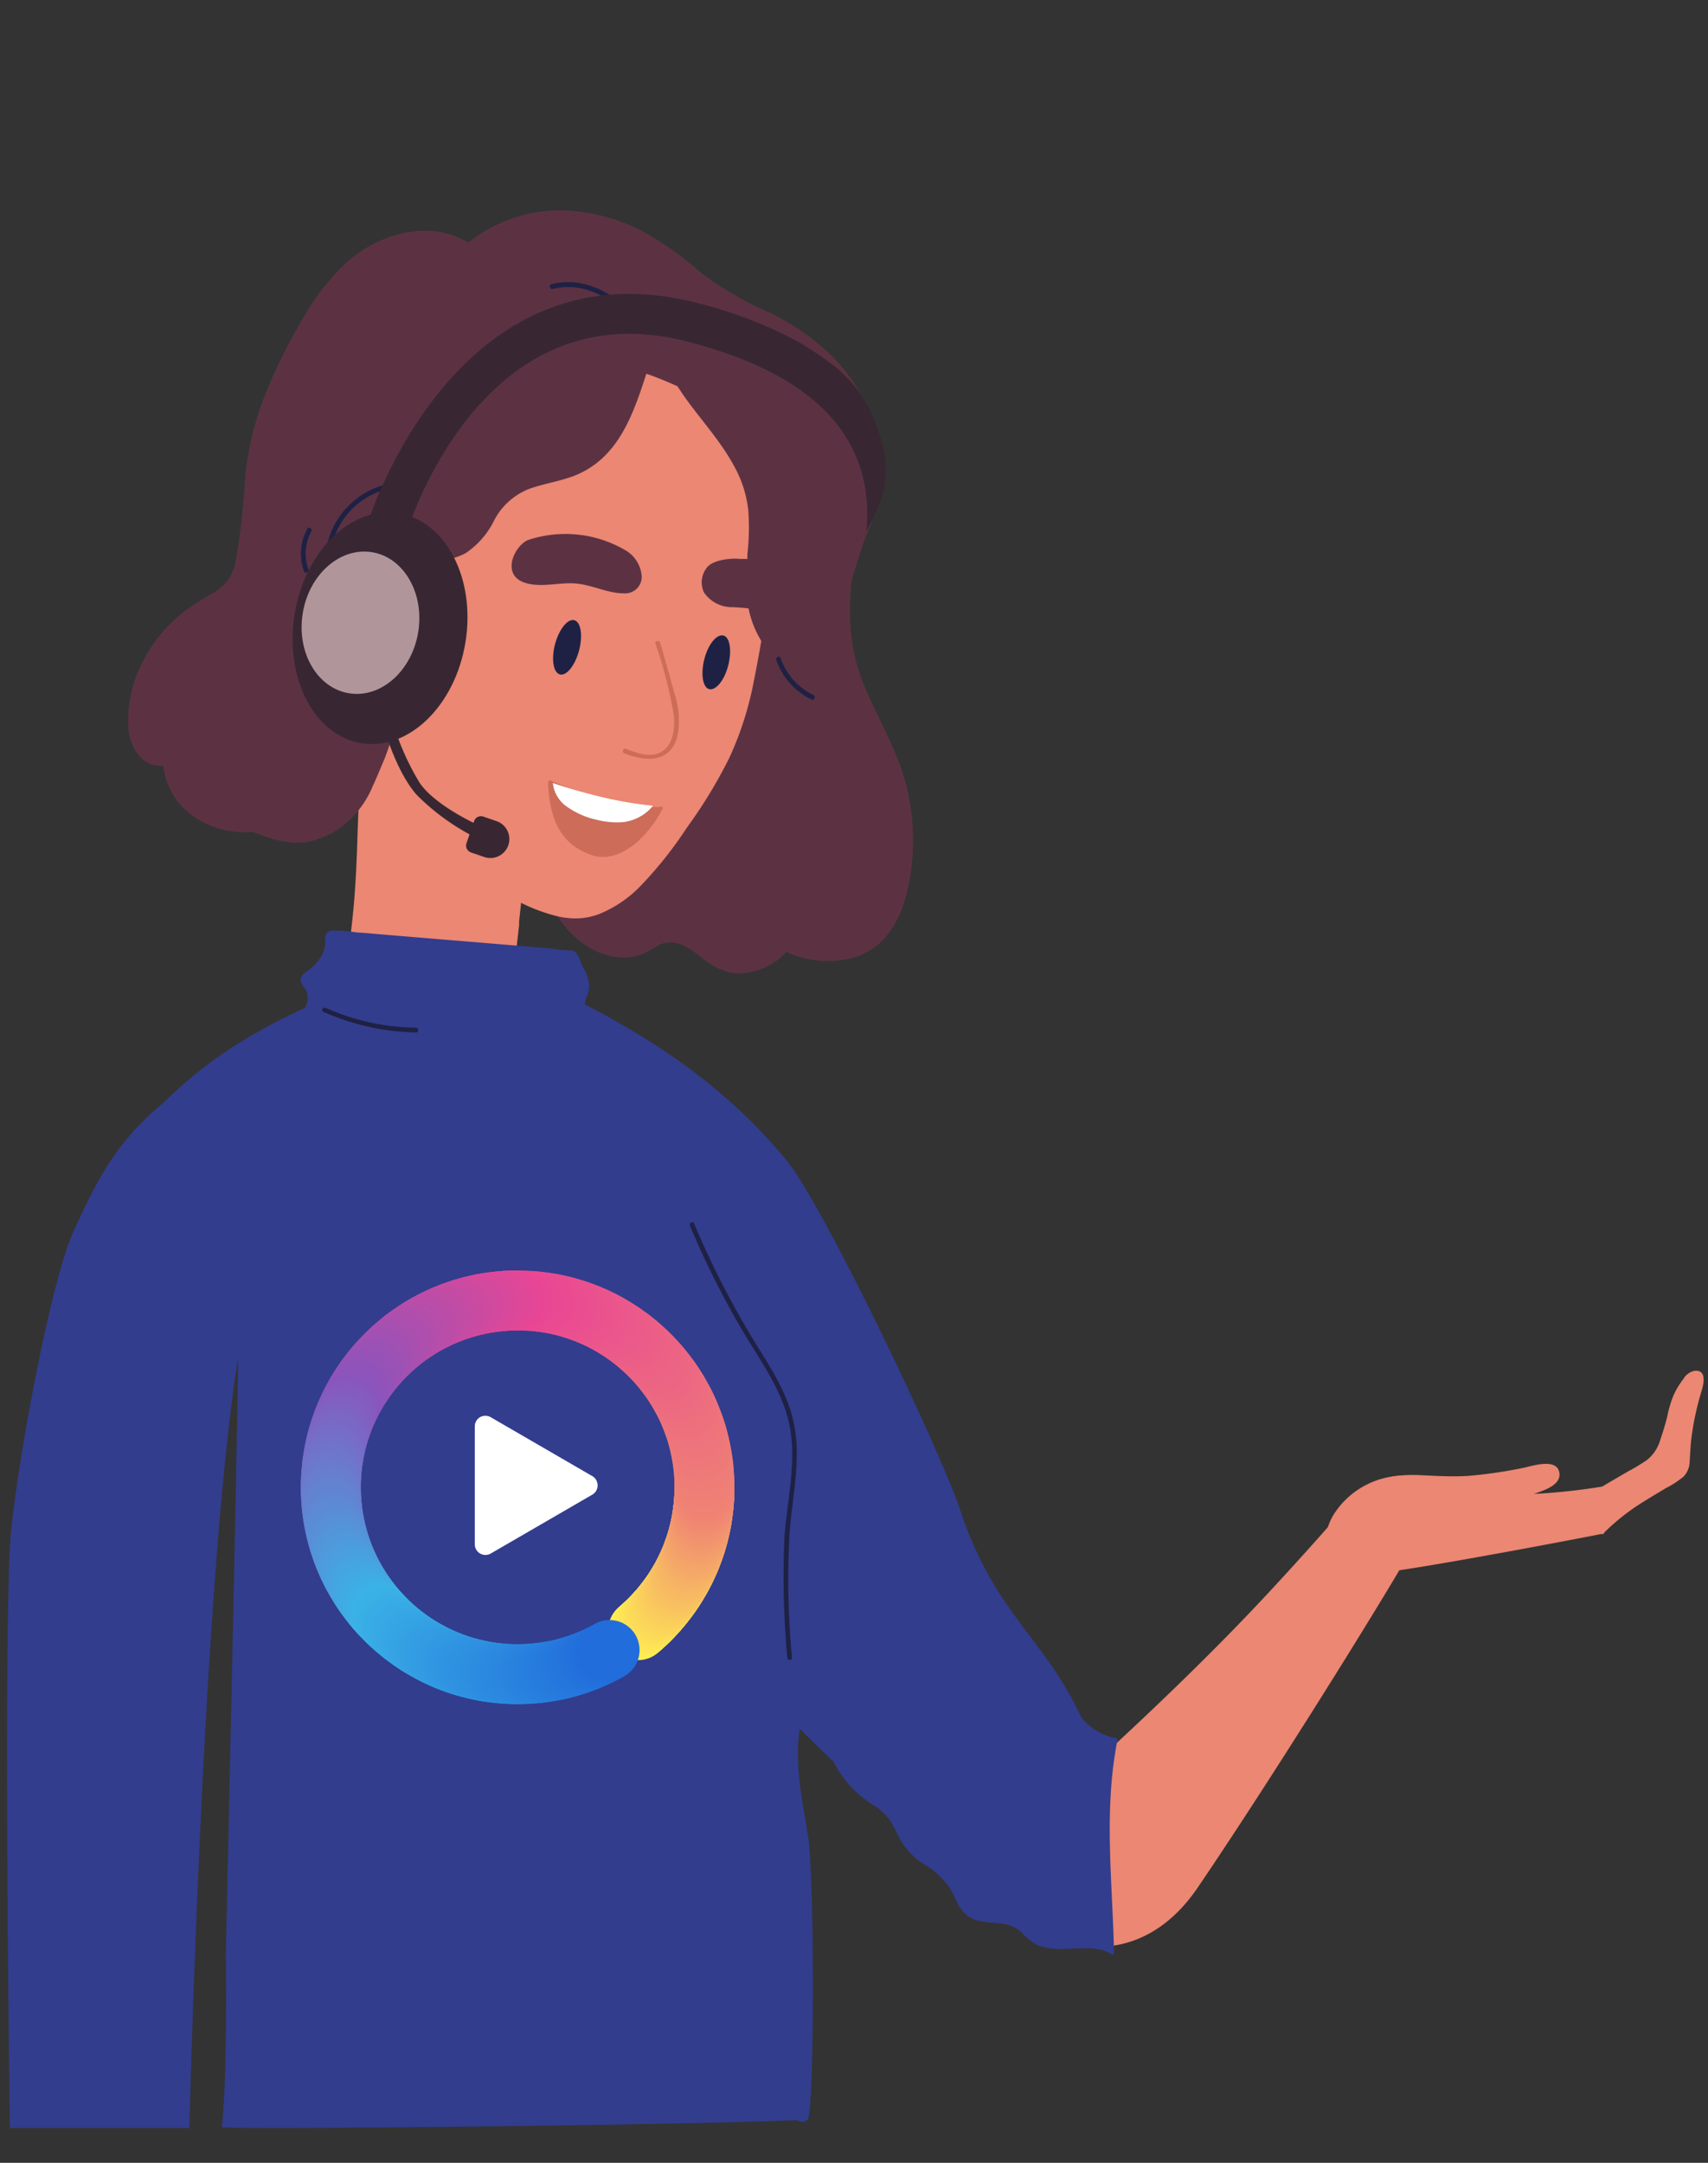 <svg id="圖層_1" data-name="圖層 1" xmlns="http://www.w3.org/2000/svg" viewBox="0 0 173 219"><rect x="0" y="0" width="173" height="219" fill="#333333" stroke="none"/><defs><style>.cls-1{fill:#5c3243;}.cls-2{fill:#323d8e;}.cls-3{fill:#eb8773;}.cls-4{fill:#1f2144;}.cls-5{fill:#cc6c59;}.cls-6{fill:#fff;}.cls-7{fill:#382732;}.cls-8{fill:#b0969b;}.cls-9{fill:#fff051;}.cls-10{fill:#ffef51;}.cls-11{fill:#ffee52;}.cls-12{fill:#ffed52;}.cls-13{fill:#feec52;}.cls-14{fill:#feeb53;}.cls-15{fill:#feea53;}.cls-16{fill:#fee953;}.cls-17{fill:#fee854;}.cls-18{fill:#fee754;}.cls-19{fill:#fee654;}.cls-20{fill:#fde554;}.cls-21{fill:#fde455;}.cls-22{fill:#fde355;}.cls-23{fill:#fde255;}.cls-24{fill:#fde156;}.cls-25{fill:#fde056;}.cls-26{fill:#fddf56;}.cls-27{fill:#fcde57;}.cls-28{fill:#fcdd57;}.cls-29{fill:#fcdc57;}.cls-30{fill:#fcdb58;}.cls-31{fill:#fcda58;}.cls-32{fill:#fcd958;}.cls-33{fill:#fcd859;}.cls-34{fill:#fbd759;}.cls-35{fill:#fbd659;}.cls-36{fill:#fbd55a;}.cls-37{fill:#fbd45a;}.cls-38{fill:#fbd35a;}.cls-39{fill:#fbd25a;}.cls-40{fill:#fbd15b;}.cls-41{fill:#fad05b;}.cls-42{fill:#facf5b;}.cls-43{fill:#face5c;}.cls-44{fill:#facd5c;}.cls-45{fill:#facc5c;}.cls-46{fill:#facb5d;}.cls-47{fill:#faca5d;}.cls-48{fill:#f9c95d;}.cls-49{fill:#f9c85e;}.cls-50{fill:#f9c75e;}.cls-51{fill:#f9c65e;}.cls-52{fill:#f9c55f;}.cls-53{fill:#f9c45f;}.cls-54{fill:#f9c35f;}.cls-55{fill:#f8c260;}.cls-56{fill:#f8c160;}.cls-57{fill:#f8c060;}.cls-58{fill:#f8bf60;}.cls-59{fill:#f8be61;}.cls-60{fill:#f8bd61;}.cls-61{fill:#f8bc61;}.cls-62{fill:#f7bb62;}.cls-63{fill:#f7ba62;}.cls-64{fill:#f7b962;}.cls-65{fill:#f7b963;}.cls-66{fill:#f7b863;}.cls-67{fill:#f7b763;}.cls-68{fill:#f6b664;}.cls-69{fill:#f6b564;}.cls-70{fill:#f6b464;}.cls-71{fill:#f6b365;}.cls-72{fill:#f6b265;}.cls-73{fill:#f6b165;}.cls-74{fill:#f6b065;}.cls-75{fill:#f5af66;}.cls-76{fill:#f5ae66;}.cls-77{fill:#f5ad66;}.cls-78{fill:#f5ac67;}.cls-79{fill:#f5ab67;}.cls-80{fill:#f5aa67;}.cls-81{fill:#f5a968;}.cls-82{fill:#f4a868;}.cls-83{fill:#f4a768;}.cls-84{fill:#f4a669;}.cls-85{fill:#f4a569;}.cls-86{fill:#f4a469;}.cls-87{fill:#f4a36a;}.cls-88{fill:#f4a26a;}.cls-89{fill:#f3a16a;}.cls-90{fill:#f3a06b;}.cls-91{fill:#f39f6b;}.cls-92{fill:#f39e6b;}.cls-93{fill:#f39d6b;}.cls-94{fill:#f39c6c;}.cls-95{fill:#f39b6c;}.cls-96{fill:#f29a6c;}.cls-97{fill:#f2996d;}.cls-98{fill:#f2986d;}.cls-99{fill:#f2976d;}.cls-100{fill:#f2966e;}.cls-101{fill:#f2956e;}.cls-102{fill:#f2946e;}.cls-103{fill:#f1936f;}.cls-104{fill:#f1926f;}.cls-105{fill:#f1916f;}.cls-106{fill:#f19070;}.cls-107{fill:#f18f70;}.cls-108{fill:#f18e70;}.cls-109{fill:#f18d71;}.cls-110{fill:#f08c71;}.cls-111{fill:#f08b71;}.cls-112{fill:#f08a71;}.cls-113{fill:#f08972;}.cls-114{fill:#f08872;}.cls-115{fill:#f08772;}.cls-116{fill:#f08673;}.cls-117{fill:#ef8573;}.cls-118{fill:#ef8473;}.cls-119{fill:#ef8374;}.cls-120{fill:#ef8274;}.cls-121{fill:#ef8175;}.cls-122{fill:#ef8075;}.cls-123{fill:#ef7f76;}.cls-124{fill:#ef7e76;}.cls-125{fill:#ef7d77;}.cls-126{fill:#ee7c77;}.cls-127{fill:#ee7b78;}.cls-128{fill:#ee7a78;}.cls-129{fill:#ee7979;}.cls-130{fill:#ee7879;}.cls-131{fill:#ee777a;}.cls-132{fill:#ee767a;}.cls-133{fill:#ee757b;}.cls-134{fill:#ee747b;}.cls-135{fill:#ee737c;}.cls-136{fill:#ed727c;}.cls-137{fill:#ed717d;}.cls-138{fill:#ed707d;}.cls-139{fill:#ed6f7e;}.cls-140{fill:#ed6e7e;}.cls-141{fill:#ed6d7f;}.cls-142{fill:#ed6c80;}.cls-143{fill:#ed6b80;}.cls-144{fill:#ed6a81;}.cls-145{fill:#ed6981;}.cls-146{fill:#ec6882;}.cls-147{fill:#ec6782;}.cls-148{fill:#ec6683;}.cls-149{fill:#ec6583;}.cls-150{fill:#ec6484;}.cls-151{fill:#ec6385;}.cls-152{fill:#ec6285;}.cls-153{fill:#ec6186;}.cls-154{fill:#ec6086;}.cls-155{fill:#eb5f87;}.cls-156{fill:#eb5e87;}.cls-157{fill:#eb5d88;}.cls-158{fill:#eb5c88;}.cls-159{fill:#eb5b89;}.cls-160{fill:#eb5a8a;}.cls-161{fill:#eb598a;}.cls-162{fill:#eb588b;}.cls-163{fill:#eb578b;}.cls-164{fill:#eb568c;}.cls-165{fill:#ea558c;}.cls-166{fill:#ea548d;}.cls-167{fill:#ea538d;}.cls-168{fill:#ea528e;}.cls-169{fill:#ea518e;}.cls-170{fill:#ea508f;}.cls-171{fill:#ea4f8f;}.cls-172{fill:#ea4e90;}.cls-173{fill:#ea4d90;}.cls-174{fill:#ea4c91;}.cls-175{fill:#e94b91;}.cls-176{fill:#e94a92;}.cls-177{fill:#e94992;}.cls-178{fill:#e94893;}.cls-179{fill:#e94793;}.cls-180{fill:#e94694;}.cls-181{fill:#e84694;}.cls-182{fill:#e74695;}.cls-183{fill:#e64695;}.cls-184{fill:#e54796;}.cls-185{fill:#e44796;}.cls-186{fill:#e34797;}.cls-187{fill:#e24797;}.cls-188{fill:#e14797;}.cls-189{fill:#e04798;}.cls-190{fill:#df4798;}.cls-191{fill:#de4899;}.cls-192{fill:#dd4899;}.cls-193{fill:#dc4899;}.cls-194{fill:#db489a;}.cls-195{fill:#da489a;}.cls-196{fill:#d9489b;}.cls-197{fill:#d8499b;}.cls-198{fill:#d7499c;}.cls-199{fill:#d6499c;}.cls-200{fill:#d5499c;}.cls-201{fill:#d4499d;}.cls-202{fill:#d3499d;}.cls-203{fill:#d2499e;}.cls-204{fill:#d14a9e;}.cls-205{fill:#d04a9f;}.cls-206{fill:#cf4a9f;}.cls-207{fill:#ce4a9f;}.cls-208{fill:#cd4aa0;}.cls-209{fill:#cc4aa0;}.cls-210{fill:#cb4aa1;}.cls-211{fill:#ca4ba1;}.cls-212{fill:#c94ba1;}.cls-213{fill:#c84ba2;}.cls-214{fill:#c74ba2;}.cls-215{fill:#c64ba3;}.cls-216{fill:#c54ba3;}.cls-217{fill:#c44ba4;}.cls-218{fill:#c34ca4;}.cls-219{fill:#c24ca4;}.cls-220{fill:#c14ca5;}.cls-221{fill:#c04ca5;}.cls-222{fill:#bf4ca6;}.cls-223{fill:#be4ca6;}.cls-224{fill:#bd4ca7;}.cls-225{fill:#bc4da7;}.cls-226{fill:#bb4da7;}.cls-227{fill:#ba4da8;}.cls-228{fill:#b94da9;}.cls-229{fill:#b84da9;}.cls-230{fill:#b74ea9;}.cls-231{fill:#b64eaa;}.cls-232{fill:#b54eaa;}.cls-233{fill:#b44eab;}.cls-234{fill:#b34eab;}.cls-235{fill:#b24eac;}.cls-236{fill:#b14eac;}.cls-237{fill:#b04fac;}.cls-238{fill:#af4fad;}.cls-239{fill:#ae4fad;}.cls-240{fill:#ad4fae;}.cls-241{fill:#ac4fae;}.cls-242{fill:#ab4faf;}.cls-243{fill:#aa4faf;}.cls-244{fill:#a950af;}.cls-245{fill:#a850b0;}.cls-246{fill:#a750b0;}.cls-247{fill:#a650b1;}.cls-248{fill:#a550b1;}.cls-249{fill:#a450b1;}.cls-250{fill:#a350b2;}.cls-251{fill:#a251b2;}.cls-252{fill:#a151b3;}.cls-253{fill:#a051b3;}.cls-254{fill:#9f51b4;}.cls-255{fill:#9e51b4;}.cls-256{fill:#9d51b4;}.cls-257{fill:#9c51b5;}.cls-258{fill:#9b52b5;}.cls-259{fill:#9a52b6;}.cls-260{fill:#9952b6;}.cls-261{fill:#9852b7;}.cls-262{fill:#9752b7;}.cls-263{fill:#9652b7;}.cls-264{fill:#9553b8;}.cls-265{fill:#9453b8;}.cls-266{fill:#9353b9;}.cls-267{fill:#9253b9;}.cls-268{fill:#9153b9;}.cls-269{fill:#9053ba;}.cls-270{fill:#8f53ba;}.cls-271{fill:#8e54bb;}.cls-272{fill:#8d54bb;}.cls-273{fill:#8c54bc;}.cls-274{fill:#8b54bc;}.cls-275{fill:#8a55bc;}.cls-276{fill:#8956bd;}.cls-277{fill:#8857bd;}.cls-278{fill:#8858be;}.cls-279{fill:#8759be;}.cls-280{fill:#865abf;}.cls-281{fill:#855bbf;}.cls-282{fill:#845cc0;}.cls-283{fill:#835dc0;}.cls-284{fill:#825ec0;}.cls-285{fill:#825fc1;}.cls-286{fill:#8160c1;}.cls-287{fill:#8061c2;}.cls-288{fill:#7f62c2;}.cls-289{fill:#7e63c3;}.cls-290{fill:#7d64c3;}.cls-291{fill:#7d65c4;}.cls-292{fill:#7c66c4;}.cls-293{fill:#7b67c4;}.cls-294{fill:#7a68c5;}.cls-295{fill:#7969c5;}.cls-296{fill:#786ac6;}.cls-297{fill:#776bc6;}.cls-298{fill:#776cc7;}.cls-299{fill:#766dc7;}.cls-300{fill:#756ec7;}.cls-301{fill:#746fc8;}.cls-302{fill:#7370c8;}.cls-303{fill:#7271c9;}.cls-304{fill:#7172c9;}.cls-305{fill:#7173ca;}.cls-306{fill:#7074ca;}.cls-307{fill:#6f75cb;}.cls-308{fill:#6e76cb;}.cls-309{fill:#6d77cb;}.cls-310{fill:#6c78cc;}.cls-311{fill:#6b79cc;}.cls-312{fill:#6b7acd;}.cls-313{fill:#6a7bcd;}.cls-314{fill:#697cce;}.cls-315{fill:#687dce;}.cls-316{fill:#677ecf;}.cls-317{fill:#667fcf;}.cls-318{fill:#6580cf;}.cls-319{fill:#6581d0;}.cls-320{fill:#6482d0;}.cls-321{fill:#6383d1;}.cls-322{fill:#6283d1;}.cls-323{fill:#6184d2;}.cls-324{fill:#6085d2;}.cls-325{fill:#6086d3;}.cls-326{fill:#5f87d3;}.cls-327{fill:#5e88d3;}.cls-328{fill:#5d89d4;}.cls-329{fill:#5c8ad4;}.cls-330{fill:#5b8bd5;}.cls-331{fill:#5a8cd5;}.cls-332{fill:#5a8dd6;}.cls-333{fill:#598ed6;}.cls-334{fill:#588fd7;}.cls-335{fill:#5790d7;}.cls-336{fill:#5691d7;}.cls-337{fill:#5592d8;}.cls-338{fill:#5493d8;}.cls-339{fill:#5494d9;}.cls-340{fill:#5395d9;}.cls-341{fill:#5296da;}.cls-342{fill:#5197da;}.cls-343{fill:#5098db;}.cls-344{fill:#4f99db;}.cls-345{fill:#4e9adb;}.cls-346{fill:#4e9bdc;}.cls-347{fill:#4d9cdc;}.cls-348{fill:#4c9ddd;}.cls-349{fill:#4b9edd;}.cls-350{fill:#4a9fde;}.cls-351{fill:#49a0de;}.cls-352{fill:#48a1de;}.cls-353{fill:#48a2df;}.cls-354{fill:#47a3df;}.cls-355{fill:#46a4e0;}.cls-356{fill:#45a5e0;}.cls-357{fill:#44a6e1;}.cls-358{fill:#43a7e1;}.cls-359{fill:#43a8e2;}.cls-360{fill:#42a9e2;}.cls-361{fill:#41aae2;}.cls-362{fill:#40abe3;}.cls-363{fill:#3face3;}.cls-364{fill:#3eade4;}.cls-365{fill:#3daee4;}.cls-366{fill:#3dafe5;}.cls-367{fill:#3cb0e5;}.cls-368{fill:#3bb1e6;}.cls-369{fill:#3ab2e6;}.cls-370{fill:#3ab1e6;}.cls-371{fill:#39b0e6;}.cls-372{fill:#39afe6;}.cls-373{fill:#39aee5;}.cls-374{fill:#38ade5;}.cls-375{fill:#38ace5;}.cls-376{fill:#37abe5;}.cls-377{fill:#37aae5;}.cls-378{fill:#37a9e5;}.cls-379{fill:#36a8e4;}.cls-380{fill:#36a7e4;}.cls-381{fill:#36a6e4;}.cls-382{fill:#35a5e4;}.cls-383{fill:#35a4e4;}.cls-384{fill:#35a3e4;}.cls-385{fill:#34a2e3;}.cls-386{fill:#34a1e3;}.cls-387{fill:#34a0e3;}.cls-388{fill:#339fe3;}.cls-389{fill:#339ee3;}.cls-390{fill:#329de3;}.cls-391{fill:#329ce3;}.cls-392{fill:#329be2;}.cls-393{fill:#319ae2;}.cls-394{fill:#3199e2;}.cls-395{fill:#3198e2;}.cls-396{fill:#3097e2;}.cls-397{fill:#3096e2;}.cls-398{fill:#3095e1;}.cls-399{fill:#2f94e1;}.cls-400{fill:#2f93e1;}.cls-401{fill:#2f92e1;}.cls-402{fill:#2e91e1;}.cls-403{fill:#2e90e1;}.cls-404{fill:#2d8fe0;}.cls-405{fill:#2d8ee0;}.cls-406{fill:#2c8de0;}.cls-407{fill:#2c8ce0;}.cls-408{fill:#2c8be0;}.cls-409{fill:#2b8ae0;}.cls-410{fill:#2b89df;}.cls-411{fill:#2b88df;}.cls-412{fill:#2a87df;}.cls-413{fill:#2a86df;}.cls-414{fill:#2a85df;}.cls-415{fill:#2984df;}.cls-416{fill:#2983de;}.cls-417{fill:#2982de;}.cls-418{fill:#2881de;}.cls-419{fill:#2880de;}.cls-420{fill:#277fde;}.cls-421{fill:#277ede;}.cls-422{fill:#277dde;}.cls-423{fill:#267cdd;}.cls-424{fill:#267bdd;}.cls-425{fill:#267add;}.cls-426{fill:#2579dd;}.cls-427{fill:#2578dd;}.cls-428{fill:#2577dd;}.cls-429{fill:#2476dc;}.cls-430{fill:#2475dc;}.cls-431{fill:#2474dc;}.cls-432{fill:#2373dc;}.cls-433{fill:#2372dc;}.cls-434{fill:#2271dc;}.cls-435{fill:#2270db;}.cls-436{fill:#226fdb;}.cls-437{fill:#216edb;}.cls-438{fill:#216ddb;}</style></defs><path class="cls-1" d="M111.16,178.75l.48.2,3.1,1.31Z"/><path class="cls-2" d="M1,156.64c.29-5.94,3.93-26.41,6.43-31.91,2.33-5.16,4.31-9,8.78-12.78,2.44-2.09,8.31-9.26,29.69-15.3a10.79,10.79,0,0,1,3.63,0c0-.17.18-.32.35-.21l.42.27h.07a.25.25,0,0,1,.21.18L52.27,98c4.95,3.12,17.45,7.45,27.35,19.43,3.81,4.61,15.71,29.67,17.62,35.41a37.1,37.1,0,0,0,3.93,8.42c1.63,2.53,3.55,4.86,5.28,7.32a35.35,35.35,0,0,1,4.1,7.73,31.55,31.55,0,0,0,1.69,3.86,17.29,17.29,0,0,0,3.21,3.77,9.29,9.29,0,0,1,2,2.73c-1.55.76-3.06,1.64-4.59,2.39-3.14,1.08-6.55,1.24-9.71,2.29a8.71,8.71,0,0,0-2.32,1.17A218.1,218.1,0,0,1,81,175.05c-.53,3.57.24,7.16.82,10.7.64,3.88.7,24.68.1,28.58-.08.54-.84.66-1.2.34-10.59.51-57.42,1-58.24.72.58-5.72.39-17.43.39-17.43s1.37-61.22,1.23-60.33c-3.56,22-4.92,77.84-4.92,77.84H1S.35,170,1,156.64Z"/><path class="cls-1" d="M13,73.79c.15,1.7,1.19,3.59,3,3.75a3.37,3.37,0,0,0,.55,0,7.1,7.1,0,0,0,3.05,5.13,9.15,9.15,0,0,0,9.2.67l.4-.18A13.41,13.41,0,0,0,31,82.08l0,0a17.4,17.4,0,0,0,4.59-5l.31-.5.34-.58q.45-.81.87-1.65.63,1.14,1.35,2.22a.83.83,0,0,1,.08.12A72.6,72.6,0,0,0,48,87.54a16.75,16.75,0,0,0,1.33,1.2l.2.17a9,9,0,0,0,4.12,2,7.16,7.16,0,0,0,1.85.07,17.82,17.82,0,0,0,1.11,2A9.46,9.46,0,0,0,60,96.12l.22.11a6.66,6.66,0,0,0,3.22.72A5.11,5.11,0,0,0,65,96.63c.66-.25,1.23-.68,1.87-1C68.5,95,69.82,96,71,96.9a6.84,6.84,0,0,0,3.33,1.64,6.66,6.66,0,0,0,5.32-2.15,9.94,9.94,0,0,0,7.06.5c3.23-1.09,4.68-4.11,5.32-7.25a23,23,0,0,0-.25-10.18c-.87-3.42-2.7-6.41-4.07-9.62a19.23,19.23,0,0,1-1.46-5.26,27.34,27.34,0,0,1,0-5.72c0-.11.92-3.21,1.52-4.72a16.73,16.73,0,0,0,1.48-7.06,16.88,16.88,0,0,0-5.5-11.51A23.84,23.84,0,0,0,78,31.68a35,35,0,0,1-6.85-3.94,35.54,35.54,0,0,0-6-4.29,18.79,18.79,0,0,0-6.93-2.07,14.77,14.77,0,0,0-10.79,3.2c-3.9-2.45-9.14-.9-12.39,2.05a23.77,23.77,0,0,0-4.53,5.92A53.62,53.62,0,0,0,26.84,40a31.35,31.35,0,0,0-2,8.14,70.25,70.25,0,0,1-.95,8.56A5,5,0,0,1,23,58.87a6.23,6.23,0,0,1-1.63,1.3A24.52,24.52,0,0,0,18.56,62a14.91,14.91,0,0,0-4.23,5.26A12.81,12.81,0,0,0,13,73.79Z"/><path class="cls-3" d="M34.82,105.1c.19.45.7.44,1.15.47,1.67.09,3.35.17,5,.23q5,.18,10.08.13c.06,0,.09-.05.1-.1.19-1.61.39-3.23.58-4.84v-.16L52.1,98c.07-.62.14-1.24.2-1.85s.13-1.14.19-1.7l.09-.78c0-.13,0-.26,0-.38.07-.62.13-1.23.2-1.85.13-1.17.25-2.33.37-3.5l.31.19a.09.09,0,1,0,.1-.16l-.39-.24c0-.21,0-.43.07-.64s-.19-.12-.2,0l-.06.53a27.26,27.26,0,0,1-3.52-3l-4.16-3.85-4.58-4.23c-.76-.71-1.52-1.42-2.29-2.12l-.09-.09-.06-.06-.78-.72h0l-.29-.27L37,73.11a.1.1,0,0,0-.17.07.49.49,0,0,0,0,.12.22.22,0,0,0,0,.08c0,.13,0,.25,0,.38v.06c-.07.62-.14,1.25-.2,1.87,0,.42-.07.83-.1,1.25-.06.75-.11,1.49-.15,2.24v.35c0,.22,0,.45,0,.67-.06,1.26-.1,2.52-.15,3.79-.09,3-.2,5.9-.51,8.84l-.09.84-.09.78,0,.2,0,.33-.21,1.68c-.19,1.48-.36,3-.43,4.45,0,.14,0,.28,0,.42,0,.54,0,1.09,0,1.64v.21c0,.12,0,.26,0,.39A3.38,3.38,0,0,0,34.82,105.1Z"/><path class="cls-3" d="M38.74,49.15c-.07.19-.12.39-.18.58a41.27,41.27,0,0,0-1.25,7.34c0,.14,0,.28,0,.41,0,.35-.06.7-.08,1.05C37.05,60.31,37,62.1,37,63.9h0v.79c0,.29,0,.58,0,.87v0a53.55,53.55,0,0,0,.52,6.6l.09.61a.06.06,0,0,0,0,0l0,.22a20.48,20.48,0,0,0,.94,3.58,17.19,17.19,0,0,0,1.53,3.14,30,30,0,0,0,4.52,5.46,42.49,42.49,0,0,0,4.17,3.66l.36.27c.51.38,1,.74,1.57,1.09a17.68,17.68,0,0,0,5.93,2.63,9.16,9.16,0,0,0,1.37.17,6.68,6.68,0,0,0,2.74-.46,12.18,12.18,0,0,0,4-2.68,39.56,39.56,0,0,0,4.8-6,49.06,49.06,0,0,0,4.33-7.11,33.3,33.3,0,0,0,2.49-7.8c.2-1,.39-2,.57-3l.17-1q.29-1.57.54-3.15v-.07c.07-.4.14-.8.2-1.19l.6-3.82.66-4.26.57-3.68a9.77,9.77,0,0,1-4.3-3.77,10.08,10.08,0,0,0-2-3.17,15.4,15.4,0,0,0-3.25-2l-1.32-.63c-.46-.22-.93-.42-1.4-.62-.65-.27-1.32-.53-2-.76l-.26-.1a22.44,22.44,0,0,0-9.81-1.25,23.53,23.53,0,0,0-6.92,2,19.05,19.05,0,0,0-6.15,4.14A16.27,16.27,0,0,0,38.74,49.15Z"/><path class="cls-4" d="M56.22,65.22c-.4,1.52-.18,2.89.49,3.07s1.54-.91,1.94-2.42.19-2.89-.48-3.07S56.63,63.71,56.22,65.22Z"/><path class="cls-4" d="M71.33,66.79c-.38,1.52-.13,2.89.54,3s1.52-.93,1.9-2.45.14-2.89-.54-3S71.71,65.27,71.33,66.79Z"/><path class="cls-5" d="M55.51,79.31c.17,3.09.9,6.11,4.48,7.29,2.78.91,5.67-1.9,7.1-4.67.12-.23-.11-.35-.28-.22a5.75,5.75,0,0,1-.69,0A28.45,28.45,0,0,1,62,81.06a40.26,40.26,0,0,1-5.26-1.61c-.36-.15-.69-.29-1-.43C55.59,79,55.5,79.15,55.51,79.31Z"/><path class="cls-1" d="M71.61,57.46c.8-1,3.29-.92,3.32-.86a16.75,16.75,0,0,1,3.73.32A49.8,49.8,0,0,0,79,62.24l-.17-.06a21.51,21.51,0,0,0-4.65-.7A3.43,3.43,0,0,1,71.31,60,2.39,2.39,0,0,1,71.61,57.46Z"/><path class="cls-1" d="M16.81,75.23A5.74,5.74,0,0,0,19,80.62c2.83,1.94,8.85,5.39,12.24,4.61a8.91,8.91,0,0,0,1.94-.67c.24-.11.48-.23.71-.36a9.83,9.83,0,0,0,3.88-4.64l.21-.45c.34-.77.66-1.56,1-2.35l.3-.83c.14-.4.28-.8.41-1.21.38-1.15.71-2.32,1-3.49l.12-.47c.24-1,.49-2,.75-3.06s.5-1.82.81-2.71c.29-.68.59-1.35.93-2l0,0,0-.08c.1-.19.2-.37.31-.55v0l0-.06c.56-.92-1-4.26-.06-4.93l.26-.18a9.31,9.31,0,0,1,.93-.5A5.73,5.73,0,0,0,47.18,56a8.52,8.52,0,0,0,2.9-3.36,6.79,6.79,0,0,1,3.55-3.15C55,49,56.56,48.76,58,48.24c4.44-1.66,6-5.86,7.41-10.22.08-.28.17-.55.25-.82.29-.92.57-1.83.87-2.73A14.31,14.31,0,0,0,68,38.09c.25.44.53.88.81,1.31l.44.66c1.72,2.44,3.79,4.63,5.19,7.29a11.73,11.73,0,0,1,1.35,4.31,23.73,23.73,0,0,1-.09,4.46l0,.48a19.11,19.11,0,0,0,.12,5h0a9.83,9.83,0,0,0,1,2.79l.39.7c.25.44.51.87.77,1.3.46.74.94,1.46,1.41,2.18a27.58,27.58,0,0,0,3.18,4,.12.12,0,0,0,.21,0,42.64,42.64,0,0,0,2.4-12c.1-1.8.15-3.62.2-5.43a20.49,20.49,0,0,0-.34-4.94,25.06,25.06,0,0,0-3.75-8.39,20.56,20.56,0,0,0-6.8-6.45,36.8,36.8,0,0,0-4.66-2.22,8.3,8.3,0,0,0-1.59-.48,7.5,7.5,0,0,0-.88-.48l.21-.68c.05-.15-.18-.24-.23-.08l-.21.66-.52-.21c0-.07,0-.14,0-.21a.13.13,0,0,0-.25,0,.81.81,0,0,1,0,.15,15.18,15.18,0,0,0-2.83-.69h0L62.47,31a24.54,24.54,0,0,0-5.07,0,19.46,19.46,0,0,0-10.12,3.57,36.67,36.67,0,0,0-7.58,8.14,45.29,45.29,0,0,0-5.14,9.45,1.8,1.8,0,0,0-.08.21l-.09,0a9.36,9.36,0,0,0-2.87,1.54q-.42.33-.81.69a13.57,13.57,0,0,0-3.14,4.78,19.65,19.65,0,0,0-.89,2.75,15.92,15.92,0,0,0-8.24,7.56A15.11,15.11,0,0,0,16.81,75.23Zm50.32-42.7.05-.13.29.15h-.34Z"/><path class="cls-3" d="M36.42,64.14h0a9.7,9.7,0,0,0,.35,1l.19.45a9.88,9.88,0,0,0,1.64,2.69,2.34,2.34,0,0,0,.23.22,1.4,1.4,0,0,0,.78.37h0a1,1,0,0,0,.79-.39,11.15,11.15,0,0,0,1-1.33,16.93,16.93,0,0,0,1-1.77q.3-.63.57-1.29L43,64l.13-.33.06-.17a27.14,27.14,0,0,0,1.34-5.4.37.37,0,0,0,0-.11,3,3,0,0,0,2.49.07c.29-.12.13-.59-.16-.46a3.11,3.11,0,0,1-3-.45,14.42,14.42,0,0,0-2.46-1.38,3.24,3.24,0,0,0-3.24.69,5.84,5.84,0,0,0-.95,1,6.47,6.47,0,0,0-.61,1.09A8.33,8.33,0,0,0,36.42,64.14Z"/><path class="cls-5" d="M66.39,65.18c-.09-.3.39-.4.48-.1.5,1.75,1,3.5,1.48,5.26a8.61,8.61,0,0,1,.28,4.15c-.69,2.77-3.18,2.66-5.38,1.79-.29-.11-.14-.58.15-.46,1.05.41,2.35.93,3.44.39,1.36-.66,1.54-2.45,1.41-3.78A43.59,43.59,0,0,0,66.39,65.18Z"/><path class="cls-5" d="M39,68.52a2.89,2.89,0,0,0,2.2.42c.3-.06.47.4.16.47a3.43,3.43,0,0,1-2.68-.52C38.39,68.71,38.72,68.34,39,68.52Z"/><path class="cls-6" d="M56,79.29a3.32,3.32,0,0,0,1.55,2.48A8.18,8.18,0,0,0,60.4,83a8.28,8.28,0,0,0,2.67.25,4.6,4.6,0,0,0,3.07-1.66,39.67,39.67,0,0,1-4.44-.71A57.36,57.36,0,0,1,56,79.29Z"/><path class="cls-1" d="M53.14,59c1.64.54,3.46-.05,5.14.08s3.25,1,4.9,1A1.68,1.68,0,0,0,65,58.4a3.33,3.33,0,0,0-1.77-2.75,12,12,0,0,0-9.65-1C52.21,55.08,50.64,58.16,53.14,59Z"/><path class="cls-3" d="M102.78,194.18c-1.47-1-3.75-3.8-4.49-4.43,10.06-8.75,21.49-19.06,30.55-28.86q4.17-4.5,8.18-9.14a.16.16,0,0,1,.25,0l5.09,5.86a.13.13,0,0,1,0,.2.14.14,0,0,1,0,.14c-4.45,7.55-14.42,23.44-21.06,33.2C116.64,198,109.56,198.89,102.78,194.18Z"/><path class="cls-3" d="M134.36,155.39l1.56,3.38c.13.26.23.61.49.77s1,0,1.37,0c.84-.1,2.24-.29,3.95-.54,6-.89,18.51-3.28,20.44-3.67h0l.19,0h.05a6.7,6.7,0,0,0,.59-4.37c0-.13,0-.26,0-.39a.14.14,0,0,0-.16-.13l-.39.06a65.5,65.5,0,0,1-6.69.75l-.82,0a25,25,0,0,1-5.19-.39q-.82-.15-1.65-.36a19.94,19.94,0,0,0-6.16-1.07h-.09a8.47,8.47,0,0,0-6.81,4,6.45,6.45,0,0,0-.56,1.26h0c-.06.18-.11.37-.16.56A.11.11,0,0,0,134.36,155.39Z"/><path class="cls-3" d="M161.33,152.81c.24.81.48,1.62.71,2.42a.11.11,0,0,0,.09.07.11.11,0,0,0,.1,0l0,0,.07-.05,0,0h0l0,0a.11.11,0,0,0,.13,0l.07-.08.3-.29a22.13,22.13,0,0,1,3.78-2.89c.7-.44,1.42-.86,2.12-1.29a9.75,9.75,0,0,0,1.83-1.19,2.25,2.25,0,0,0,.61-1.53c.06-.76.08-1.52.17-2.27a28.36,28.36,0,0,1,1-4.73c.22-.71.65-2.29-.66-2.18a1.7,1.7,0,0,0-1.13.81,8.38,8.38,0,0,0-1,1.65,11.65,11.65,0,0,0-.65,2.18c-.2.8-.44,1.59-.71,2.37a4.06,4.06,0,0,1-1.31,2,18.69,18.69,0,0,1-1.91,1.16l-2.3,1.34-.21.13-.4.24-.38.22c-.2.11-.54.24-.64.47C160.83,151.75,161.22,152.42,161.33,152.81Z"/><path class="cls-3" d="M136.33,153.43a8,8,0,0,1,.43-.82h0s0,0,0,.06a25.51,25.51,0,0,1,2.62,1.88,10.54,10.54,0,0,1,1.26,1.24l.21.23a2.35,2.35,0,0,0,.29.26,1.29,1.29,0,0,0,.39.19,6.85,6.85,0,0,0,2.39.1,15,15,0,0,0,2.49-.39,14,14,0,0,0,3.13-1.2c.4-.21.78-.43,1.15-.67,1.46-1,2.66-2.3,4.33-2.93l.65-.22c1-.34,2.43-.89,2.28-2-.22-1.59-2.76-.71-3.66-.53a46.8,46.8,0,0,1-5.54.81c-1.7.11-3.39,0-5.09-.08a14.45,14.45,0,0,0-1.86.05h0a7.51,7.51,0,0,0-2.65.71,6.43,6.43,0,0,0-2,1.58l0,0a4.94,4.94,0,0,0-.43.59,6.8,6.8,0,0,0-.57,1C136.09,153.47,136.28,153.55,136.33,153.43Z"/><path class="cls-2" d="M31.67,110.4a22,22,0,0,0,8.64,3.71c1.7.4,3.46.71,5.21,1a15.68,15.68,0,0,0,5.16,0,7.12,7.12,0,0,0,3.59-1.76c1-1,1.24-2.42,2-3.6s1.71-2.15,1.88-3.46a2.16,2.16,0,0,1,.37-1.27,6.08,6.08,0,0,1,.66-.56,1.34,1.34,0,0,0,.57-.76,1.14,1.14,0,0,0,.33.23.18.18,0,0,0,.16,0,18.22,18.22,0,0,0,2.16,1.52q2,1.26,4.07,2.38c-.14-.11-3.53-2.27-5.11-3.38l-.07,0a5.21,5.21,0,0,1-1.91-2,1.66,1.66,0,0,1-.13-.74c0-.53.32-1,.42-1.59A3.73,3.73,0,0,0,59,97.87c-.2-.42-.39-1.36-.91-1.6l-.12,0a6.22,6.22,0,0,0-1-.06L55.51,96l-.2,0-3.45-.29-12.09-1-3.17-.27c-.44,0-.9-.1-1.36-.14a9.73,9.73,0,0,0-1.32-.07,2,2,0,0,0-.35,0,.78.78,0,0,0-.62.54,3.12,3.12,0,0,0,0,.75,3,3,0,0,1-.25,1A4.59,4.59,0,0,1,31,98.4c-.38.27-.62.57-.51,1s.43.65.57,1a1.85,1.85,0,0,1,0,1.25,2.14,2.14,0,0,1-.16.42,13.93,13.93,0,0,1-1,1.57h0C28.29,106,29.44,108.62,31.67,110.4Z"/><path class="cls-2" d="M83.79,176.18a63.73,63.73,0,0,1,13.94.31c1.14.12,2.27.23,3.41.33a8.52,8.52,0,0,0,3.59,0c.88-.31,1.73-.66,2.63-.92a8.16,8.16,0,0,0,2.12-.9l.13,0c.47.14-.42-1,.06-.92a6,6,0,0,0,3.41,1.93.12.12,0,0,1,.11.15c-1.43,7.14-.5,14.43-.35,21.63a.12.12,0,0,1-.18.1c-2.41-1.39-5.36.19-7.81-1.06a5.91,5.91,0,0,1-1.33-1.11,3.45,3.45,0,0,0-2-.93c-1.13-.17-2.4-.07-3.39-.72s-1.31-1.77-1.82-2.74a8.32,8.32,0,0,0-2.89-2.67,7,7,0,0,1-2.31-2.54c-.29-.54-.54-1.11-.86-1.63a5.53,5.53,0,0,0-1.77-1.7,10.72,10.72,0,0,1-4.82-6.51A.12.12,0,0,1,83.79,176.18Z"/><path class="cls-4" d="M70.3,123.88a90.13,90.13,0,0,0,5.4,10.76c1.74,3,3.9,5.84,4.66,9.25.83,3.69-.07,7.44-.37,11.14a84.42,84.42,0,0,0,.23,12.82c0,.31-.46.31-.48,0a90.66,90.66,0,0,1-.29-12.11c.26-3.87,1.33-7.86.45-11.73-.8-3.5-3.06-6.46-4.84-9.51a89.45,89.45,0,0,1-5.17-10.37C69.77,123.84,70.18,123.6,70.3,123.88Z"/><path class="cls-4" d="M33,102.06a23.17,23.17,0,0,0,9.13,2c.3,0,.3.49,0,.48a23.91,23.91,0,0,1-9.38-2.09C32.47,102.35,32.72,101.93,33,102.06Z"/><path class="cls-4" d="M79.07,66.64a6.51,6.51,0,0,0,3.3,3.72c.28.14.11.61-.17.47a7,7,0,0,1-3.58-4C78.52,66.55,79,66.34,79.07,66.64Z"/><path class="cls-4" d="M39.86,48.9a.24.24,0,0,1,.08.48,7.65,7.65,0,0,0-6.36,9.07c.06.31-.43.39-.49.08A8.14,8.14,0,0,1,39.86,48.9Z"/><path class="cls-4" d="M31.13,53.54c.15-.28.55,0,.4.29a4.65,4.65,0,0,0-.29,3.81c.1.3-.35.5-.45.2A5.18,5.18,0,0,1,31.13,53.54Z"/><path class="cls-4" d="M55.86,28.77c4.07-1,7.45,1.79,9.89,4.74.2.24-.18.55-.39.31C63,31,59.85,28.32,56,29.26,55.64,29.33,55.56,28.85,55.86,28.77Z"/><path class="cls-5" d="M39.67,58c.77-.36,1.34.66,1.6,1.23.63,1.39,0,3.76,1.81,4.38.3.11.11.56-.19.46a2.49,2.49,0,0,1-1.54-1.88c-.12-.5-.4-4.24-1.49-3.74A.24.24,0,0,1,39.67,58Z"/><ellipse class="cls-7" cx="38.49" cy="63.61" rx="11.8" ry="8.77" transform="translate(-30.42 91.52) rotate(-80.87)"/><path class="cls-8" d="M42.36,64c-.64,3.94-3.77,6.72-7,6.2s-5.33-4.13-4.7-8.08,3.77-6.72,7-6.21S43,60.05,42.36,64Z"/><path class="cls-7" d="M87.75,53.84h0C88.86,42,78.87,37,69.7,34.61,55.9,31,48,40.26,44.1,47.32A39.42,39.42,0,0,0,41,54.49a2,2,0,0,1-2.51,1.37,2,2,0,0,1-1.37-2.49,36.58,36.58,0,0,1,1.76-4.52c3.64-7.91,13.2-23,31.83-18.15a45,45,0,0,1,9.76,3.69,33.56,33.56,0,0,1,3.73,2.44,12.74,12.74,0,0,1,4.25,5.48,18.26,18.26,0,0,1,1,3C90.18,49.21,89.22,50.91,87.75,53.84Z"/><path class="cls-7" d="M48.31,83.48s-4.2-1.89-5.79-4.19a26.37,26.37,0,0,1-2.75-6.21l-.92.44s1.2,4.55,3.39,7a23.09,23.09,0,0,0,5.82,4.23Z"/><path class="cls-7" d="M48.26,83h1.42a1.92,1.92,0,0,1,1.92,1.92v0a1.92,1.92,0,0,1-1.92,1.92H48.26a.73.73,0,0,1-.73-.73V83.73a.73.73,0,0,1,.73-.73Z" transform="translate(30.31 -11.5) rotate(18.98)"/><path class="cls-6" d="M60.05,149.5l-10.35-6a1.07,1.07,0,0,0-1.61.93v11.95a1.08,1.08,0,0,0,1.61.93l10.35-6A1.09,1.09,0,0,0,60.05,149.5Z"/><circle class="cls-9" cx="64.64" cy="165.06" r="3.04"/><circle class="cls-10" cx="64.75" cy="164.96" r="3.04"/><circle class="cls-11" cx="64.86" cy="164.87" r="3.04"/><circle class="cls-12" cx="64.97" cy="164.77" r="3.04"/><circle class="cls-13" cx="65.08" cy="164.67" r="3.04"/><circle class="cls-14" cx="65.19" cy="164.58" r="3.04"/><circle class="cls-15" cx="65.29" cy="164.48" r="3.04"/><circle class="cls-16" cx="65.4" cy="164.38" r="3.04"/><circle class="cls-17" cx="65.51" cy="164.28" r="3.04"/><circle class="cls-18" cx="65.61" cy="164.18" r="3.04"/><circle class="cls-19" cx="65.71" cy="164.08" r="3.04"/><circle class="cls-20" cx="65.82" cy="163.98" r="3.04"/><circle class="cls-21" cx="65.92" cy="163.87" r="3.04"/><circle class="cls-22" cx="66.02" cy="163.77" r="3.04"/><circle class="cls-23" cx="66.12" cy="163.66" r="3.04"/><circle class="cls-24" cx="66.22" cy="163.56" r="3.04"/><circle class="cls-25" cx="66.32" cy="163.45" r="3.04"/><circle class="cls-26" cx="66.42" cy="163.34" r="3.04"/><circle class="cls-27" cx="66.52" cy="163.24" r="3.04"/><circle class="cls-28" cx="66.61" cy="163.13" r="3.04"/><circle class="cls-29" cx="66.71" cy="163.02" r="3.04"/><circle class="cls-30" cx="66.8" cy="162.91" r="3.04"/><circle class="cls-31" cx="66.9" cy="162.8" r="3.04"/><circle class="cls-32" cx="66.99" cy="162.69" r="3.04"/><circle class="cls-33" cx="67.08" cy="162.58" r="3.04"/><circle class="cls-34" cx="67.17" cy="162.46" r="3.04"/><circle class="cls-35" cx="67.27" cy="162.35" r="3.04"/><circle class="cls-36" cx="67.36" cy="162.23" r="3.04"/><circle class="cls-37" cx="67.44" cy="162.12" r="3.04"/><circle class="cls-38" cx="67.53" cy="162" r="3.04"/><circle class="cls-39" cx="67.62" cy="161.89" r="3.04"/><circle class="cls-40" cx="67.71" cy="161.77" r="3.04"/><circle class="cls-41" cx="67.79" cy="161.65" r="3.04"/><circle class="cls-42" cx="67.88" cy="161.53" r="3.04"/><circle class="cls-43" cx="67.96" cy="161.42" r="3.04"/><circle class="cls-44" cx="68.04" cy="161.3" r="3.04"/><circle class="cls-45" cx="68.13" cy="161.18" r="3.04"/><circle class="cls-46" cx="68.21" cy="161.05" r="3.04"/><circle class="cls-47" cx="68.29" cy="160.93" r="3.04"/><circle class="cls-48" cx="68.37" cy="160.81" r="3.04"/><circle class="cls-49" cx="68.44" cy="160.69" r="3.04"/><circle class="cls-50" cx="68.52" cy="160.56" r="3.04"/><circle class="cls-51" cx="68.6" cy="160.44" r="3.04"/><circle class="cls-52" cx="68.67" cy="160.31" r="3.04"/><circle class="cls-53" cx="68.75" cy="160.19" r="3.04"/><circle class="cls-54" cx="68.82" cy="160.06" r="3.04"/><circle class="cls-55" cx="68.89" cy="159.94" r="3.04"/><circle class="cls-56" cx="68.97" cy="159.81" r="3.04"/><circle class="cls-57" cx="69.04" cy="159.68" r="3.04"/><circle class="cls-58" cx="69.11" cy="159.55" r="3.04"/><circle class="cls-59" cx="69.18" cy="159.42" r="3.04"/><circle class="cls-60" cx="69.24" cy="159.29" r="3.04"/><circle class="cls-61" cx="69.31" cy="159.16" r="3.04"/><circle class="cls-62" cx="69.38" cy="159.03" r="3.04"/><circle class="cls-63" cx="69.44" cy="158.9" r="3.04"/><circle class="cls-64" cx="69.51" cy="158.77" r="3.04"/><circle class="cls-65" cx="69.57" cy="158.63" r="3.04"/><circle class="cls-66" cx="69.63" cy="158.5" r="3.04"/><circle class="cls-67" cx="69.69" cy="158.37" r="3.04"/><circle class="cls-68" cx="69.75" cy="158.23" r="3.04"/><circle class="cls-69" cx="69.81" cy="158.1" r="3.04"/><circle class="cls-70" cx="69.87" cy="157.96" r="3.04"/><circle class="cls-71" cx="69.93" cy="157.83" r="3.04"/><circle class="cls-72" cx="69.98" cy="157.69" r="3.04"/><circle class="cls-73" cx="70.04" cy="157.55" r="3.04"/><circle class="cls-74" cx="70.09" cy="157.41" r="3.04"/><circle class="cls-75" cx="70.14" cy="157.28" r="3.04"/><circle class="cls-76" cx="70.19" cy="157.14" r="3.04"/><circle class="cls-77" cx="70.24" cy="157" r="3.04"/><circle class="cls-78" cx="70.29" cy="156.86" r="3.04"/><circle class="cls-79" cx="70.34" cy="156.72" r="3.04"/><circle class="cls-80" cx="70.39" cy="156.58" r="3.04"/><circle class="cls-81" cx="70.44" cy="156.44" r="3.04"/><circle class="cls-82" cx="70.48" cy="156.3" r="3.04"/><circle class="cls-83" cx="70.53" cy="156.15" r="3.04"/><circle class="cls-84" cx="70.57" cy="156.01" r="3.04"/><circle class="cls-85" cx="70.61" cy="155.87" r="3.04"/><circle class="cls-86" cx="70.65" cy="155.72" r="3.04"/><circle class="cls-87" cx="70.69" cy="155.58" r="3.04"/><circle class="cls-88" cx="70.73" cy="155.44" r="3.04"/><circle class="cls-89" cx="70.77" cy="155.29" r="3.04"/><circle class="cls-90" cx="70.8" cy="155.15" r="3.04"/><circle class="cls-91" cx="70.84" cy="155" r="3.04"/><circle class="cls-92" cx="70.87" cy="154.85" r="3.04"/><circle class="cls-93" cx="70.91" cy="154.71" r="3.04"/><circle class="cls-94" cx="70.94" cy="154.56" r="3.04"/><circle class="cls-95" cx="70.97" cy="154.41" r="3.04"/><circle class="cls-96" cx="71" cy="154.26" r="3.04"/><circle class="cls-97" cx="71.03" cy="154.12" r="3.04"/><circle class="cls-98" cx="71.06" cy="153.97" r="3.04"/><circle class="cls-99" cx="71.08" cy="153.82" r="3.04"/><circle class="cls-100" cx="71.11" cy="153.67" r="3.04"/><circle class="cls-101" cx="71.13" cy="153.52" r="3.04"/><circle class="cls-102" cx="71.15" cy="153.37" r="3.04"/><circle class="cls-103" cx="71.17" cy="153.22" r="3.04"/><circle class="cls-104" cx="71.19" cy="153.07" r="3.04"/><circle class="cls-105" cx="71.21" cy="152.91" r="3.04"/><circle class="cls-106" cx="71.23" cy="152.76" r="3.04"/><circle class="cls-107" cx="71.25" cy="152.61" r="3.04"/><circle class="cls-108" cx="71.26" cy="152.46" r="3.04"/><circle class="cls-109" cx="71.28" cy="152.3" r="3.04"/><circle class="cls-110" cx="71.29" cy="152.15" r="3.04"/><circle class="cls-111" cx="71.3" cy="152" r="3.04"/><circle class="cls-112" cx="71.31" cy="151.84" r="3.04"/><circle class="cls-113" cx="71.32" cy="151.69" r="3.04"/><circle class="cls-114" cx="71.33" cy="151.53" r="3.04"/><circle class="cls-115" cx="71.34" cy="151.38" r="3.04"/><circle class="cls-116" cx="71.34" cy="151.22" r="3.04"/><circle class="cls-117" cx="71.35" cy="151.07" r="3.04"/><circle class="cls-118" cx="71.35" cy="150.91" r="3.04"/><circle class="cls-119" cx="71.35" cy="150.76" r="3.04"/><circle class="cls-120" cx="71.35" cy="150.6" r="3.04"/><circle class="cls-121" cx="71.35" cy="150.09" r="3.04"/><circle class="cls-122" cx="71.33" cy="149.58" r="3.04"/><circle class="cls-123" cx="71.29" cy="149.07" r="3.04"/><circle class="cls-124" cx="71.25" cy="148.57" r="3.04"/><circle class="cls-125" cx="71.19" cy="148.07" r="3.04"/><circle class="cls-126" cx="71.11" cy="147.58" r="3.04"/><circle class="cls-127" cx="71.03" cy="147.09" r="3.04"/><circle class="cls-128" cx="70.93" cy="146.61" r="3.04"/><circle class="cls-129" cx="70.82" cy="146.12" r="3.04"/><circle class="cls-130" cx="70.7" cy="145.65" r="3.04"/><circle class="cls-131" cx="70.57" cy="145.18" r="3.04"/><circle class="cls-132" cx="70.42" cy="144.71" r="3.04"/><circle class="cls-133" cx="70.26" cy="144.25" r="3.04"/><circle class="cls-134" cx="70.09" cy="143.8" r="3.04"/><circle class="cls-135" cx="69.91" cy="143.35" r="3.04"/><circle class="cls-136" cx="69.72" cy="142.9" r="3.04"/><circle class="cls-137" cx="69.52" cy="142.46" r="3.04"/><circle class="cls-138" cx="69.31" cy="142.03" r="3.04"/><circle class="cls-139" cx="69.08" cy="141.61" r="3.04"/><circle class="cls-140" cx="68.85" cy="141.19" r="3.04"/><circle class="cls-141" cx="68.61" cy="140.78" r="3.04"/><circle class="cls-142" cx="68.35" cy="140.37" r="3.04"/><circle class="cls-143" cx="68.09" cy="139.97" r="3.04"/><circle class="cls-144" cx="67.82" cy="139.58" r="3.04"/><circle class="cls-145" cx="67.53" cy="139.2" r="3.04"/><circle class="cls-146" cx="67.24" cy="138.82" r="3.04"/><circle class="cls-147" cx="66.94" cy="138.45" r="3.04"/><circle class="cls-148" cx="66.63" cy="138.09" r="3.04"/><circle class="cls-149" cx="66.31" cy="137.74" r="3.04"/><circle class="cls-150" cx="65.98" cy="137.39" r="3.04"/><circle class="cls-150" cx="65.64" cy="137.05" r="3.04"/><circle class="cls-151" cx="65.3" cy="136.73" r="3.04"/><circle class="cls-152" cx="64.94" cy="136.41" r="3.04"/><circle class="cls-153" cx="64.58" cy="136.09" r="3.04"/><circle class="cls-154" cx="64.21" cy="135.79" r="3.04"/><circle class="cls-155" cx="63.84" cy="135.5" r="3.04"/><circle class="cls-156" cx="63.45" cy="135.22" r="3.04"/><circle class="cls-157" cx="63.06" cy="134.94" r="3.04"/><circle class="cls-158" cx="62.66" cy="134.68" r="3.04"/><circle class="cls-159" cx="62.26" cy="134.43" r="3.04"/><circle class="cls-160" cx="61.84" cy="134.18" r="3.04"/><circle class="cls-161" cx="61.43" cy="133.95" r="3.04"/><circle class="cls-162" cx="61" cy="133.72" r="3.04"/><circle class="cls-163" cx="60.57" cy="133.51" r="3.04"/><circle class="cls-164" cx="60.13" cy="133.31" r="3.04"/><circle class="cls-165" cx="59.69" cy="133.12" r="3.04"/><circle class="cls-166" cx="59.24" cy="132.94" r="3.04"/><circle class="cls-167" cx="58.78" cy="132.77" r="3.04"/><circle class="cls-168" cx="58.32" cy="132.61" r="3.04"/><circle class="cls-169" cx="57.85" cy="132.47" r="3.04"/><circle class="cls-170" cx="57.38" cy="132.33" r="3.04"/><circle class="cls-171" cx="56.91" cy="132.21" r="3.04"/><circle class="cls-172" cx="56.43" cy="132.1" r="3.04"/><circle class="cls-173" cx="55.94" cy="132" r="3.04"/><circle class="cls-174" cx="55.45" cy="131.92" r="3.04"/><circle class="cls-175" cx="54.96" cy="131.85" r="3.04"/><circle class="cls-176" cx="54.46" cy="131.79" r="3.04"/><circle class="cls-177" cx="53.96" cy="131.74" r="3.04"/><circle class="cls-178" cx="53.45" cy="131.71" r="3.04"/><circle class="cls-179" cx="52.94" cy="131.69" r="3.04"/><circle class="cls-180" cx="52.43" cy="131.68" r="3.04"/><circle class="cls-181" cx="52.2" cy="131.68" r="3.04"/><circle class="cls-182" cx="51.97" cy="131.68" r="3.04"/><circle class="cls-183" cx="51.74" cy="131.69" r="3.04"/><circle class="cls-184" cx="51.51" cy="131.7" r="3.04"/><circle class="cls-185" cx="51.28" cy="131.71" r="3.04"/><circle class="cls-186" cx="51.05" cy="131.73" r="3.04"/><circle class="cls-187" cx="50.82" cy="131.75" r="3.04"/><circle class="cls-188" cx="50.59" cy="131.77" r="3.04"/><circle class="cls-189" cx="50.37" cy="131.79" r="3.04"/><circle class="cls-190" cx="50.14" cy="131.82" r="3.04"/><circle class="cls-191" cx="49.92" cy="131.84" r="3.04"/><circle class="cls-192" cx="49.69" cy="131.88" r="3.04"/><circle class="cls-193" cx="49.47" cy="131.91" r="3.04"/><circle class="cls-194" cx="49.25" cy="131.95" r="3.04"/><circle class="cls-195" cx="49.02" cy="131.98" r="3.04"/><circle class="cls-196" cx="48.8" cy="132.03" r="3.04"/><circle class="cls-197" cx="48.58" cy="132.07" r="3.04"/><circle class="cls-198" cx="48.37" cy="132.12" r="3.04"/><circle class="cls-199" cx="48.15" cy="132.17" r="3.04"/><circle class="cls-200" cx="47.93" cy="132.22" r="3.04"/><circle class="cls-201" cx="47.71" cy="132.27" r="3.04"/><circle class="cls-202" cx="47.5" cy="132.33" r="3.04"/><circle class="cls-203" cx="47.29" cy="132.39" r="3.04"/><circle class="cls-204" cx="47.07" cy="132.45" r="3.04"/><circle class="cls-205" cx="46.86" cy="132.51" r="3.04"/><circle class="cls-206" cx="46.65" cy="132.58" r="3.04"/><circle class="cls-207" cx="46.44" cy="132.65" r="3.04"/><circle class="cls-208" cx="46.23" cy="132.72" r="3.04"/><circle class="cls-209" cx="46.02" cy="132.79" r="3.04"/><circle class="cls-210" cx="45.82" cy="132.87" r="3.04"/><circle class="cls-211" cx="45.61" cy="132.95" r="3.04"/><circle class="cls-212" cx="45.41" cy="133.03" r="3.04"/><circle class="cls-213" cx="45.2" cy="133.11" r="3.04"/><circle class="cls-214" cx="45" cy="133.19" r="3.04"/><circle class="cls-215" cx="44.8" cy="133.28" r="3.04"/><circle class="cls-216" cx="44.6" cy="133.37" r="3.04"/><circle class="cls-217" cx="44.4" cy="133.46" r="3.04"/><circle class="cls-218" cx="44.21" cy="133.56" r="3.04"/><circle class="cls-219" cx="44.01" cy="133.65" r="3.04"/><circle class="cls-220" cx="43.82" cy="133.75" r="3.04"/><circle class="cls-221" cx="43.62" cy="133.85" r="3.04"/><circle class="cls-222" cx="43.43" cy="133.95" r="3.04"/><circle class="cls-223" cx="43.24" cy="134.06" r="3.04"/><circle class="cls-224" cx="43.05" cy="134.16" r="3.04"/><circle class="cls-225" cx="42.86" cy="134.27" r="3.04"/><circle class="cls-226" cx="42.68" cy="134.38" r="3.04"/><circle class="cls-227" cx="42.49" cy="134.5" r="3.04"/><circle class="cls-227" cx="42.31" cy="134.61" r="3.04"/><circle class="cls-228" cx="42.13" cy="134.73" r="3.04"/><circle class="cls-229" cx="41.95" cy="134.85" r="3.04"/><circle class="cls-230" cx="41.77" cy="134.97" r="3.04"/><circle class="cls-231" cx="41.59" cy="135.09" r="3.04"/><circle class="cls-232" cx="41.41" cy="135.22" r="3.04"/><circle class="cls-233" cx="41.24" cy="135.34" r="3.04"/><circle class="cls-234" cx="41.06" cy="135.47" r="3.04"/><circle class="cls-235" cx="40.89" cy="135.6" r="3.04"/><circle class="cls-236" cx="40.72" cy="135.74" r="3.04"/><circle class="cls-237" cx="40.55" cy="135.87" r="3.04"/><circle class="cls-238" cx="40.39" cy="136.01" r="3.04"/><circle class="cls-239" cx="40.22" cy="136.15" r="3.04"/><circle class="cls-240" cx="40.06" cy="136.29" r="3.04"/><circle class="cls-241" cx="39.89" cy="136.43" r="3.04"/><circle class="cls-242" cx="39.73" cy="136.57" r="3.04"/><circle class="cls-243" cx="39.57" cy="136.72" r="3.04"/><circle class="cls-244" cx="39.42" cy="136.87" r="3.04"/><circle class="cls-245" cx="39.26" cy="137.02" r="3.04"/><circle class="cls-246" cx="39.11" cy="137.17" r="3.04"/><circle class="cls-247" cx="38.96" cy="137.32" r="3.04"/><circle class="cls-248" cx="38.81" cy="137.47" r="3.04"/><circle class="cls-249" cx="38.66" cy="137.63" r="3.04"/><circle class="cls-250" cx="38.51" cy="137.79" r="3.04"/><circle class="cls-251" cx="38.36" cy="137.95" r="3.04"/><circle class="cls-252" cx="38.22" cy="138.11" r="3.04"/><circle class="cls-253" cx="38.08" cy="138.27" r="3.04"/><circle class="cls-254" cx="37.94" cy="138.44" r="3.04"/><circle class="cls-255" cx="37.8" cy="138.6" r="3.04"/><circle class="cls-256" cx="37.67" cy="138.77" r="3.04"/><circle class="cls-257" cx="37.53" cy="138.94" r="3.04"/><circle class="cls-258" cx="37.4" cy="139.11" r="3.04"/><circle class="cls-259" cx="37.27" cy="139.28" r="3.04"/><circle class="cls-260" cx="37.14" cy="139.45" r="3.04"/><circle class="cls-261" cx="37.01" cy="139.63" r="3.04"/><circle class="cls-262" cx="36.89" cy="139.81" r="3.04"/><circle class="cls-263" cx="36.77" cy="139.99" r="3.04"/><circle class="cls-264" cx="36.65" cy="140.17" r="3.04"/><circle class="cls-265" cx="36.53" cy="140.35" r="3.04"/><circle class="cls-266" cx="36.41" cy="140.53" r="3.04"/><circle class="cls-267" cx="36.3" cy="140.71" r="3.04"/><circle class="cls-268" cx="36.18" cy="140.9" r="3.04"/><circle class="cls-269" cx="36.07" cy="141.09" r="3.04"/><circle class="cls-270" cx="35.97" cy="141.27" r="3.04"/><circle class="cls-271" cx="35.86" cy="141.46" r="3.04"/><circle class="cls-272" cx="35.76" cy="141.65" r="3.04"/><circle class="cls-273" cx="35.65" cy="141.85" r="3.04"/><circle class="cls-274" cx="35.5" cy="142.15" r="3.04"/><circle class="cls-275" cx="35.45" cy="142.25" r="3.04"/><circle class="cls-276" cx="35.34" cy="142.47" r="3.04"/><circle class="cls-277" cx="35.24" cy="142.69" r="3.04"/><circle class="cls-278" cx="35.14" cy="142.9" r="3.04"/><circle class="cls-279" cx="35.05" cy="143.12" r="3.04"/><circle class="cls-280" cx="34.95" cy="143.34" r="3.04"/><circle class="cls-281" cx="34.86" cy="143.57" r="3.04"/><circle class="cls-282" cx="34.77" cy="143.79" r="3.04"/><circle class="cls-283" cx="34.69" cy="144.02" r="3.04"/><circle class="cls-284" cx="34.61" cy="144.24" r="3.04"/><circle class="cls-285" cx="34.53" cy="144.47" r="3.04"/><circle class="cls-286" cx="34.45" cy="144.7" r="3.04"/><circle class="cls-287" cx="34.38" cy="144.93" r="3.04"/><circle class="cls-288" cx="34.3" cy="145.16" r="3.04"/><circle class="cls-289" cx="34.24" cy="145.39" r="3.04"/><circle class="cls-290" cx="34.17" cy="145.63" r="3.04"/><circle class="cls-291" cx="34.11" cy="145.86" r="3.04"/><circle class="cls-292" cx="34.05" cy="146.1" r="3.04"/><circle class="cls-293" cx="33.99" cy="146.34" r="3.04"/><circle class="cls-294" cx="33.94" cy="146.58" r="3.04"/><circle class="cls-295" cx="33.89" cy="146.82" r="3.04"/><circle class="cls-296" cx="33.84" cy="147.06" r="3.04"/><circle class="cls-297" cx="33.8" cy="147.3" r="3.04"/><circle class="cls-298" cx="33.76" cy="147.55" r="3.04"/><circle class="cls-299" cx="33.72" cy="147.79" r="3.04"/><circle class="cls-300" cx="33.68" cy="148.04" r="3.04"/><circle class="cls-301" cx="33.65" cy="148.28" r="3.04"/><circle class="cls-302" cx="33.62" cy="148.53" r="3.04"/><circle class="cls-303" cx="33.6" cy="148.78" r="3.04"/><circle class="cls-304" cx="33.58" cy="149.03" r="3.04"/><circle class="cls-305" cx="33.56" cy="149.28" r="3.04"/><circle class="cls-306" cx="33.54" cy="149.53" r="3.04"/><circle class="cls-307" cx="33.53" cy="149.78" r="3.04"/><circle class="cls-308" cx="33.52" cy="150.03" r="3.04"/><circle class="cls-309" cx="33.51" cy="150.29" r="3.04"/><circle class="cls-310" cx="33.51" cy="150.54" r="3.04"/><circle class="cls-311" cx="33.51" cy="150.8" r="3.04"/><circle class="cls-312" cx="33.52" cy="151.05" r="3.04"/><circle class="cls-313" cx="33.52" cy="151.3" r="3.04"/><circle class="cls-314" cx="33.53" cy="151.56" r="3.04"/><circle class="cls-315" cx="33.55" cy="151.81" r="3.04"/><circle class="cls-316" cx="33.57" cy="152.06" r="3.04"/><circle class="cls-317" cx="33.59" cy="152.31" r="3.04"/><circle class="cls-318" cx="33.61" cy="152.56" r="3.04"/><circle class="cls-319" cx="33.64" cy="152.8" r="3.04"/><circle class="cls-320" cx="33.67" cy="153.05" r="3.04"/><circle class="cls-321" cx="33.7" cy="153.3" r="3.04"/><circle class="cls-322" cx="33.74" cy="153.54" r="3.04"/><circle class="cls-323" cx="33.78" cy="153.79" r="3.04"/><circle class="cls-324" cx="33.82" cy="154.03" r="3.04"/><circle class="cls-325" cx="33.87" cy="154.27" r="3.04"/><circle class="cls-326" cx="33.92" cy="154.51" r="3.04"/><circle class="cls-327" cx="33.97" cy="154.75" r="3.04"/><circle class="cls-328" cx="34.02" cy="154.99" r="3.04"/><circle class="cls-329" cx="34.08" cy="155.23" r="3.04"/><circle class="cls-330" cx="34.14" cy="155.46" r="3.04"/><circle class="cls-331" cx="34.21" cy="155.7" r="3.04"/><circle class="cls-332" cx="34.27" cy="155.93" r="3.04"/><circle class="cls-333" cx="34.34" cy="156.16" r="3.04"/><circle class="cls-334" cx="34.41" cy="156.39" r="3.04"/><circle class="cls-335" cx="34.49" cy="156.62" r="3.04"/><circle class="cls-336" cx="34.57" cy="156.85" r="3.04"/><circle class="cls-337" cx="34.65" cy="157.08" r="3.04"/><circle class="cls-338" cx="34.73" cy="157.31" r="3.04"/><circle class="cls-339" cx="34.82" cy="157.53" r="3.04"/><circle class="cls-340" cx="34.91" cy="157.75" r="3.04"/><circle class="cls-341" cx="35" cy="157.98" r="3.04"/><circle class="cls-342" cx="35.1" cy="158.2" r="3.04"/><circle class="cls-343" cx="35.19" cy="158.41" r="3.04"/><circle class="cls-344" cx="35.3" cy="158.63" r="3.04"/><circle class="cls-345" cx="35.4" cy="158.85" r="3.04"/><circle class="cls-346" cx="35.5" cy="159.06" r="3.04"/><circle class="cls-347" cx="35.61" cy="159.27" r="3.04"/><circle class="cls-348" cx="35.72" cy="159.49" r="3.04"/><circle class="cls-349" cx="35.84" cy="159.7" r="3.04"/><circle class="cls-350" cx="35.95" cy="159.9" r="3.04"/><circle class="cls-351" cx="36.07" cy="160.11" r="3.04"/><circle class="cls-352" cx="36.19" cy="160.31" r="3.04"/><circle class="cls-353" cx="36.32" cy="160.52" r="3.04"/><circle class="cls-354" cx="36.44" cy="160.72" r="3.04"/><circle class="cls-355" cx="36.57" cy="160.92" r="3.04"/><circle class="cls-356" cx="36.7" cy="161.12" r="3.04"/><circle class="cls-357" cx="36.83" cy="161.31" r="3.04"/><circle class="cls-358" cx="36.97" cy="161.51" r="3.04"/><circle class="cls-359" cx="37.11" cy="161.7" r="3.04"/><circle class="cls-360" cx="37.25" cy="161.89" r="3.04"/><circle class="cls-361" cx="37.39" cy="162.08" r="3.04"/><circle class="cls-362" cx="37.54" cy="162.27" r="3.04"/><circle class="cls-363" cx="37.68" cy="162.45" r="3.04"/><circle class="cls-364" cx="37.83" cy="162.64" r="3.04"/><circle class="cls-365" cx="37.98" cy="162.82" r="3.04"/><circle class="cls-366" cx="38.14" cy="163" r="3.04"/><circle class="cls-367" cx="38.29" cy="163.18" r="3.04"/><circle class="cls-368" cx="38.45" cy="163.35" r="3.04"/><circle class="cls-369" cx="38.6" cy="163.51" r="3.04"/><circle class="cls-370" cx="38.86" cy="163.78" r="3.04"/><circle class="cls-371" cx="39.1" cy="164.03" r="3.04"/><circle class="cls-372" cx="39.36" cy="164.28" r="3.04"/><circle class="cls-373" cx="39.61" cy="164.52" r="3.04"/><circle class="cls-374" cx="39.87" cy="164.75" r="3.04"/><circle class="cls-375" cx="40.14" cy="164.99" r="3.04"/><circle class="cls-376" cx="40.41" cy="165.21" r="3.04"/><circle class="cls-377" cx="40.68" cy="165.43" r="3.04"/><circle class="cls-378" cx="40.96" cy="165.65" r="3.04"/><circle class="cls-379" cx="41.25" cy="165.86" r="3.04"/><circle class="cls-380" cx="41.53" cy="166.07" r="3.04"/><circle class="cls-381" cx="41.82" cy="166.27" r="3.04"/><circle class="cls-382" cx="42.12" cy="166.47" r="3.04"/><circle class="cls-383" cx="42.42" cy="166.66" r="3.04"/><circle class="cls-384" cx="42.72" cy="166.84" r="3.04"/><circle class="cls-385" cx="43.02" cy="167.02" r="3.04"/><circle class="cls-386" cx="43.33" cy="167.19" r="3.04"/><circle class="cls-387" cx="43.65" cy="167.36" r="3.04"/><circle class="cls-388" cx="43.96" cy="167.53" r="3.04"/><circle class="cls-389" cx="44.28" cy="167.68" r="3.04"/><circle class="cls-390" cx="44.61" cy="167.83" r="3.04"/><circle class="cls-391" cx="44.93" cy="167.98" r="3.04"/><circle class="cls-392" cx="45.26" cy="168.12" r="3.04"/><circle class="cls-393" cx="45.6" cy="168.25" r="3.04"/><circle class="cls-394" cx="45.93" cy="168.38" r="3.04"/><circle class="cls-395" cx="46.27" cy="168.5" r="3.04"/><circle class="cls-396" cx="46.61" cy="168.61" r="3.04"/><circle class="cls-397" cx="46.96" cy="168.72" r="3.04"/><circle class="cls-398" cx="47.31" cy="168.82" r="3.04"/><circle class="cls-399" cx="47.66" cy="168.91" r="3.04"/><circle class="cls-400" cx="48.01" cy="169" r="3.04"/><circle class="cls-401" cx="48.36" cy="169.08" r="3.04"/><circle class="cls-402" cx="48.72" cy="169.16" r="3.04"/><circle class="cls-403" cx="49.08" cy="169.23" r="3.04"/><circle class="cls-403" cx="49.45" cy="169.29" r="3.04"/><circle class="cls-404" cx="49.81" cy="169.34" r="3.04"/><circle class="cls-405" cx="50.18" cy="169.39" r="3.04"/><circle class="cls-406" cx="50.55" cy="169.43" r="3.04"/><circle class="cls-407" cx="50.92" cy="169.46" r="3.04"/><circle class="cls-408" cx="51.29" cy="169.49" r="3.04"/><circle class="cls-409" cx="51.67" cy="169.51" r="3.04"/><circle class="cls-410" cx="52.05" cy="169.52" r="3.04"/><circle class="cls-411" cx="52.43" cy="169.52" r="3.04"/><circle class="cls-412" cx="52.8" cy="169.52" r="3.04"/><circle class="cls-413" cx="53.17" cy="169.51" r="3.04"/><circle class="cls-414" cx="53.55" cy="169.49" r="3.04"/><circle class="cls-415" cx="53.92" cy="169.46" r="3.04"/><circle class="cls-416" cx="54.28" cy="169.43" r="3.04"/><circle class="cls-417" cx="54.65" cy="169.39" r="3.04"/><circle class="cls-418" cx="55.01" cy="169.35" r="3.04"/><circle class="cls-419" cx="55.37" cy="169.29" r="3.04"/><circle class="cls-420" cx="55.73" cy="169.23" r="3.04"/><circle class="cls-421" cx="56.09" cy="169.17" r="3.04"/><circle class="cls-422" cx="56.45" cy="169.1" r="3.04"/><circle class="cls-423" cx="56.8" cy="169.02" r="3.04"/><circle class="cls-424" cx="57.15" cy="168.93" r="3.04"/><circle class="cls-425" cx="57.49" cy="168.84" r="3.04"/><circle class="cls-426" cx="57.84" cy="168.74" r="3.04"/><circle class="cls-427" cx="58.18" cy="168.63" r="3.04"/><circle class="cls-428" cx="58.52" cy="168.52" r="3.04"/><circle class="cls-429" cx="58.85" cy="168.4" r="3.04"/><circle class="cls-430" cx="59.19" cy="168.28" r="3.04"/><circle class="cls-431" cx="59.52" cy="168.15" r="3.04"/><circle class="cls-432" cx="59.84" cy="168.01" r="3.04"/><circle class="cls-433" cx="60.17" cy="167.87" r="3.04"/><circle class="cls-434" cx="60.49" cy="167.73" r="3.04"/><circle class="cls-435" cx="60.81" cy="167.57" r="3.04"/><circle class="cls-436" cx="61.12" cy="167.41" r="3.04"/><circle class="cls-437" cx="61.43" cy="167.25" r="3.04"/><circle class="cls-438" cx="61.74" cy="167.08" r="3.04"/></svg>